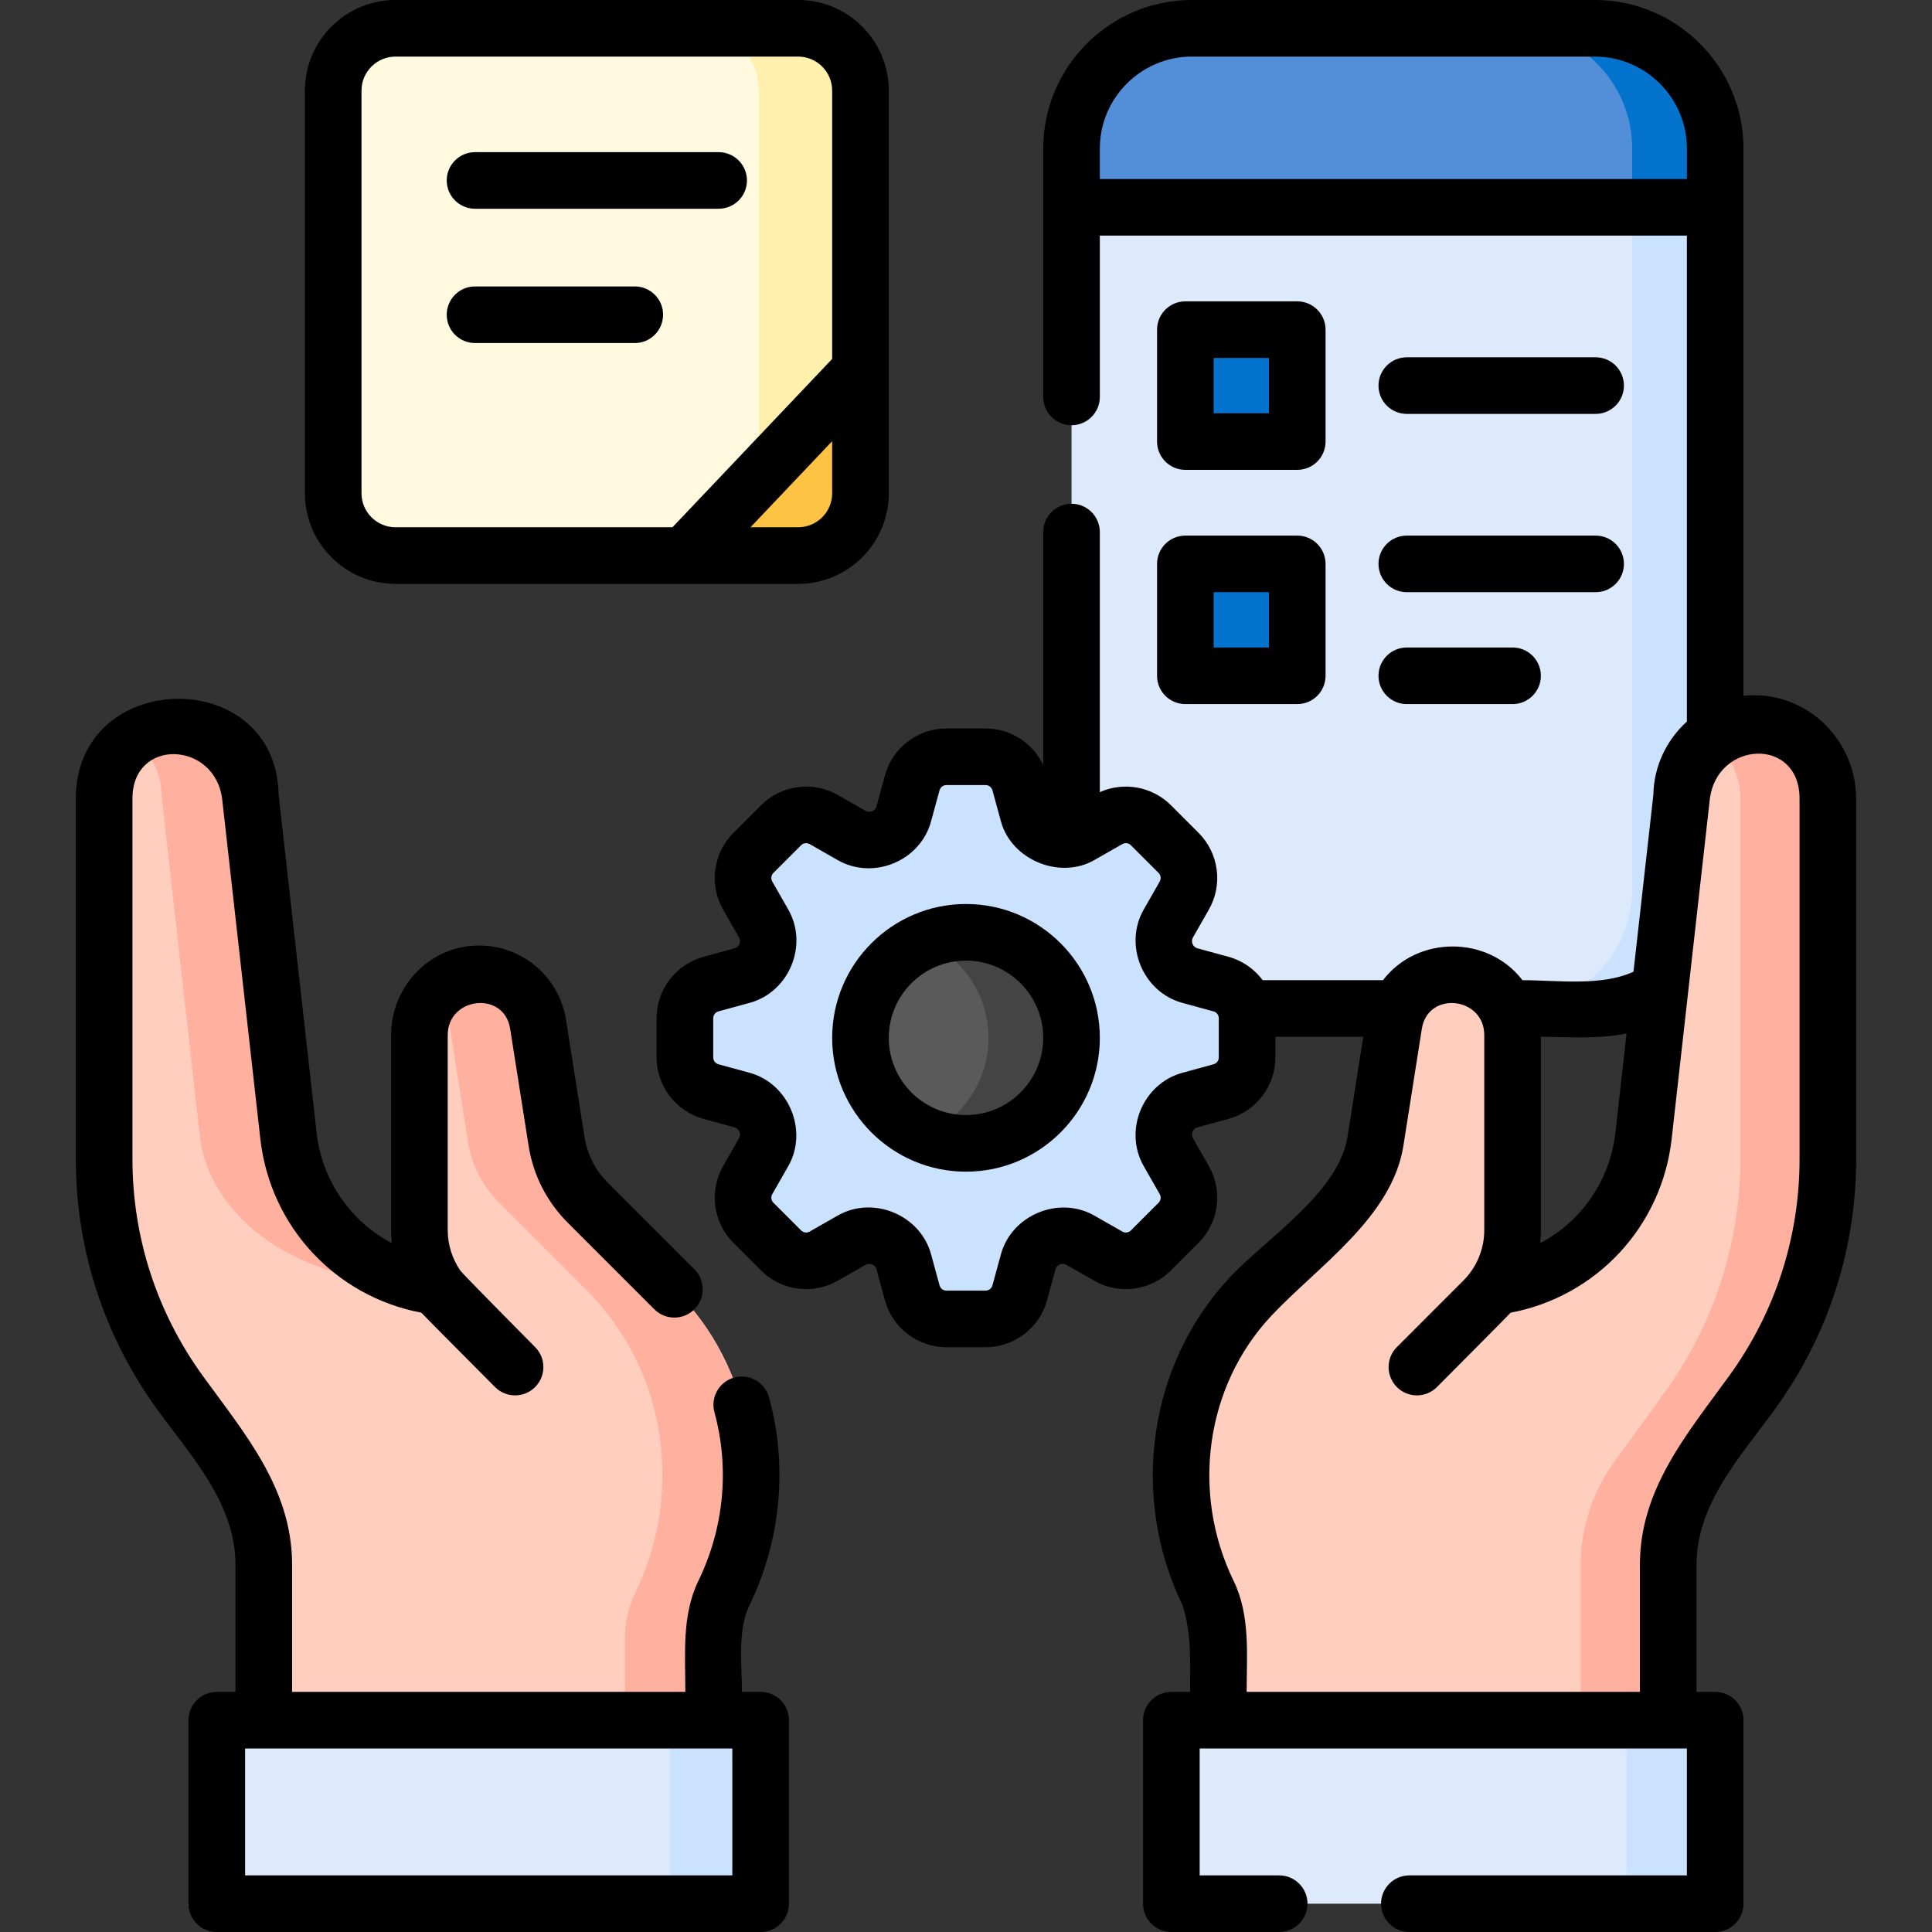 <svg id="Capa_1" enable-background="new 0 0 512 512" height="512" viewBox="0 0 512 512" width="512" xmlns="http://www.w3.org/2000/svg"><rect x="0" y="0" width="512" height="512" fill="#333333" stroke="none"/><g><g><path d="m454.55 54.94v180.43c0 17.61-14.28 31.89-31.9 31.89h-106.79c-17.61 0-31.89-14.28-31.89-31.89v-180.43l86.699-4.607z" fill="#ddeafb"/><path d="m454.55 54.94v180.43c0 17.61-14.28 31.89-31.9 31.89h-22c17.62 0 31.9-14.28 31.9-31.89v-180.43l10.25-7.117z" fill="#cbe2ff"/><path d="m454.55 39.39v15.55h-170.58v-15.55c0-17.61 14.28-31.89 31.89-31.89h106.79c17.62 0 31.9 14.28 31.9 31.89z" fill="#528fd8"/><g fill="#0473ce"><path d="m454.55 39.39v15.55h-22v-15.55c0-17.61-14.28-31.89-31.9-31.89h22c17.62 0 31.9 14.28 31.9 31.89z"/><path d="m314.133 87.362h29.654v29.654h-29.654z"/><path d="m314.133 149.438h29.654v29.654h-29.654z"/></g><path d="m228.03 24.01v74.1l-17.893 29.212-28.697 19.908h-76.63c-9.12 0-16.51-7.39-16.51-16.51v-106.71c0-9.12 7.39-16.51 16.51-16.51h106.72c9.11 0 16.5 7.39 16.5 16.51z" fill="#fff9df"/><path d="m228.03 24.01v74.1l-17.893 29.212-9.027-.832v-102.48c0-9.12-7.39-16.51-16.5-16.51h26.92c9.11 0 16.5 7.39 16.5 16.51z" fill="#fff0ad"/><path d="m228.03 98.11v32.61c0 9.12-7.39 16.51-16.5 16.51h-30.09l19.67-20.74z" fill="#ffc344"/><path d="m191.82 422.23c-1.78 3.66-2.7 7.67-2.7 11.74v21.9l-59.605 7.13-59.605-7.13v-41.18c0-9.73-3.07-19.21-8.78-27.09l-13.46-18.58c-13.05-18.01-20.07-39.67-20.07-61.91v-95.48c0-6.35 3.04-12.15 7.74-15.83 3.34-2.6 7.5-4.14 12.01-4.06 10.53.2 19 8.8 19 19.38l10.1 89.88c2.37 21.03 18.86 37.35 39.35 39.95-3.01-4.35-4.65-9.54-4.65-14.9v-51.74c0-4.15 1.55-8.01 4.14-10.93 2.67-3.03 6.45-5.03 10.74-5.28 4.24-.25 8.21 1.19 11.22 3.77 2.77 2.37 4.73 5.7 5.35 9.56l4.9 31.08c.97 6.13 3.85 11.8 8.25 16.2l22.97 22.96c.64.65 1.27 1.3 1.89 1.96 19.78 21.13 23.87 52.57 11.21 78.6z" fill="#ffcebf"/><path d="m115.8 340.95c-37.8 0-60.48-18.92-62.85-39.95l-10.1-89.88c0-6.23-2.94-11.78-7.51-15.32 3.34-2.6 7.5-4.14 12.01-4.06 10.53.2 19 8.8 19 19.38l10.1 89.88c2.37 21.03 18.86 37.35 39.35 39.95z" fill="#ffb09e"/><path d="m191.82 422.23c-1.78 3.66-2.7 7.67-2.7 11.74v21.9l-11.54 5.13-11.96-5.13v-21.9c0-4.07.92-8.08 2.7-11.74 12.66-26.03 8.57-57.47-11.21-78.6-.62-.66-1.25-1.31-1.89-1.96l-22.97-22.96c-4.4-4.4-7.28-10.07-8.25-16.2l-4.9-31.08c-.5-3.1-1.86-5.86-3.81-8.05 2.67-3.03 6.45-5.03 10.74-5.28 4.24-.25 8.21 1.19 11.22 3.77 2.77 2.37 4.73 5.7 5.35 9.56l4.9 31.08c.97 6.13 3.85 11.8 8.25 16.2l22.97 22.96c.64.65 1.27 1.3 1.89 1.96 19.78 21.13 23.87 52.57 11.21 78.6z" fill="#ffb09e"/><path d="m484.4 211.63v95.48c0 22.24-7.02 43.9-20.07 61.91l-13.46 18.58c-5.71 7.88-8.78 17.36-8.78 27.09v41.18l-59.605 7.13-59.605-7.13v-21.9c0-4.07-.92-8.08-2.7-11.74-12.66-26.03-8.57-57.47 11.21-78.6.62-.66 1.25-1.31 1.89-1.96l22.97-22.96c4.4-4.4 7.28-10.07 8.25-16.2l4.9-31.08c.62-3.86 2.58-7.19 5.35-9.56 3.01-2.58 6.98-4.02 11.22-3.77 8.43.49 14.88 7.76 14.88 16.21v51.74c0 5.36-1.64 10.55-4.65 14.9 20.49-2.6 36.98-18.92 39.35-39.95l10.1-89.88c0-6.3 3.01-11.91 7.67-15.44 3.16-2.41 7.07-3.86 11.33-3.94 10.87-.2 19.75 9.03 19.75 19.89z" fill="#ffcebf"/><path d="m484.4 211.63v95.48c0 22.24-7.02 43.9-20.07 61.91l-13.46 18.58c-5.71 7.88-8.78 17.36-8.78 27.09v41.18l-11.04 7.13-12.14-7.13v-41.18c0-9.73 3.07-19.21 8.78-27.09l13.46-18.58c13.05-18.01 20.07-39.67 20.07-61.91v-95.48c0-6.42-3.11-12.28-7.9-15.95 3.16-2.41 7.07-3.86 11.33-3.94 10.87-.2 19.75 9.03 19.75 19.89z" fill="#ffb09e"/><path d="m57.45 455.87h144.13v48.63h-144.13z" fill="#ddeafb"/><path d="m177.58 455.87h24v48.63h-24z" fill="#cbe2ff"/><path d="m310.42 455.87h144.13v48.63h-144.13z" fill="#ddeafb"/><path d="m431.05 455.87h23.5v48.63h-23.5z" fill="#cbe2ff"/><path d="m330.491 280.23v-10.386c0-4.229-2.83-7.935-6.909-9.049l-8.258-2.255c-2.794-.763-5.076-2.776-6.185-5.452-.012-.028-.023-.056-.035-.084-1.116-2.682-.931-5.726.51-8.248l4.245-7.434c2.097-3.673 1.477-8.294-1.513-11.284l-7.344-7.344c-2.99-2.99-7.612-3.61-11.285-1.513l-7.434 4.245c-2.522 1.44-5.567 1.626-8.249.51-.028-.012-.056-.023-.084-.035-2.676-1.109-4.689-3.39-5.452-6.185l-2.255-8.258c-1.114-4.08-4.82-6.909-9.049-6.909h-10.386c-4.229 0-7.935 2.83-9.049 6.909l-2.255 8.258c-.763 2.794-2.776 5.076-5.452 6.185-.028.012-.056.023-.083.035-2.682 1.116-5.726.931-8.248-.51l-7.434-4.245c-3.673-2.097-8.294-1.477-11.284 1.513l-7.344 7.344c-2.99 2.99-3.61 7.612-1.513 11.284l4.245 7.434c1.44 2.522 1.625 5.567.51 8.248-.012.028-.023.056-.035.084-1.109 2.676-3.39 4.689-6.185 5.452l-8.258 2.255c-4.08 1.114-6.909 4.82-6.909 9.049v10.386c0 4.229 2.83 7.935 6.909 9.049l8.258 2.255c2.794.763 5.076 2.776 6.185 5.452.012.028.023.056.035.084 1.116 2.682.931 5.726-.51 8.248l-4.245 7.434c-2.097 3.673-1.477 8.294 1.513 11.284l7.344 7.344c2.99 2.99 7.612 3.61 11.284 1.513l7.434-4.245c2.522-1.44 5.567-1.625 8.248-.51.028.012.056.023.083.035 2.676 1.109 4.689 3.39 5.452 6.185l2.255 8.258c1.114 4.08 4.82 6.909 9.049 6.909h10.386c4.229 0 7.935-2.83 9.049-6.909l2.255-8.258c.763-2.794 2.776-5.076 5.452-6.185.028-.012.056-.023.084-.035 2.682-1.116 5.726-.931 8.248.51l7.434 4.245c3.673 2.097 8.294 1.477 11.284-1.513l7.344-7.344c2.99-2.99 3.61-7.612 1.513-11.284l-4.245-7.434c-1.44-2.522-1.625-5.567-.51-8.249.012-.028.023-.056.035-.084 1.109-2.676 3.39-4.689 6.185-5.452l8.258-2.255c4.081-1.113 6.911-4.819 6.911-9.048z" fill="#cbe2ff"/><path d="m283.97 275.04c0 15.44-12.52 27.96-27.97 27.96-3.9 0-7.62-.8-11-2.25-9.98-4.27-16.97-14.17-16.97-25.71s6.99-21.45 16.97-25.72c3.38-1.45 7.1-2.25 11-2.25 15.45 0 27.97 12.52 27.97 27.97z" fill="#5a5a5a"/><path d="m283.97 275.04c0 15.44-12.52 27.96-27.97 27.96-3.9 0-7.62-.8-11-2.25 9.98-4.27 16.97-14.17 16.97-25.71s-6.99-21.45-16.97-25.72c3.38-1.45 7.1-2.25 11-2.25 15.45 0 27.97 12.52 27.97 27.97z" fill="#444"/></g><g><path d="m201.575 448.367h-4.955c0-6.954-1.212-16.36 1.947-22.856 8.386-17.254 10.247-36.856 5.241-55.196-1.09-3.995-5.217-6.354-9.21-5.261-3.996 1.091-6.352 5.214-5.261 9.21 4.049 14.834 2.535 30.705-4.261 44.689-4.431 9.115-3.456 19.596-3.456 29.414h-104.21v-33.675c0-20.185-12.523-34.689-23.667-50.078-12.196-16.831-18.643-36.716-18.643-57.506v-95.475c0-16.26 22.043-15.255 23.799.326l10.095 89.881c2.623 23.252 19.965 41.753 42.669 46.035.596.701 19.537 19.715 19.537 19.715 1.464 1.466 3.384 2.198 5.304 2.198 1.919 0 3.838-.732 5.302-2.195 2.93-2.929 2.931-7.678.002-10.606 0 0-19.173-19.342-19.807-20.253-2.149-3.126-3.347-6.882-3.347-10.683v-51.745c0-10.122 14.921-11.824 16.537-1.71l4.9 31.084c1.229 7.753 4.812 14.784 10.36 20.333l22.964 22.964c2.929 2.928 7.678 2.928 10.606 0 2.929-2.93 2.929-7.678 0-10.607l-22.964-22.963c-3.294-3.295-5.422-7.471-6.151-12.069l-4.902-31.094c-.877-5.483-3.676-10.482-7.88-14.075-4.602-3.936-10.477-5.909-16.534-5.557-12.301.716-21.937 11.123-21.937 23.694v51.745.002.001c0 1.139.057 2.269.167 3.387-10.831-5.71-18.48-16.495-19.922-29.278l-10.052-89.494c-.586-34.577-53.748-33.669-53.748.965v95.475c0 23.972 7.434 46.9 21.496 66.306 9.016 12.45 20.815 24.944 20.815 41.278v33.675h-4.955c-4.142 0-7.5 3.357-7.5 7.5v48.632c0 4.143 3.358 7.5 7.5 7.5h144.12c4.142 0 7.5-3.357 7.5-7.5v-48.633c.001-4.142-3.357-7.5-7.499-7.5zm-7.5 48.633h-129.12v-33.633h129.12z"/><path d="m483.602 191.932c-5.686-5.581-13.635-8.413-21.557-7.524v-145.017c0-21.72-17.671-39.391-39.391-39.391h-106.796c-21.72 0-39.391 17.671-39.391 39.391v65.799c0 4.143 3.358 7.5 7.5 7.5s7.5-3.357 7.5-7.5v-42.75h155.578v128.776c-5.347 4.844-8.762 11.787-8.892 19.453l-5.261 46.842c-8.512 3.94-20.366 2.249-29.436 2.249-9.034-11.86-27.828-11.964-36.945 0h-31.884c-2.199-2.947-5.347-5.184-9.071-6.201l-8.259-2.255c-1.173-.32-1.777-1.771-1.171-2.83l4.244-7.434c3.764-6.591 2.644-14.941-2.723-20.308l-7.343-7.343c-4.974-4.975-12.512-6.294-18.838-3.461v-68.928c0-4.143-3.358-7.5-7.5-7.5s-7.5 3.357-7.5 7.5v61.75c-2.745-5.83-8.669-9.703-15.273-9.703h-10.387c-7.589 0-14.285 5.112-16.285 12.434l-2.255 8.258c-.32 1.176-1.773 1.775-2.83 1.173l-7.435-4.246c-6.59-3.763-14.941-2.641-20.306 2.724l-7.344 7.344c-5.367 5.366-6.487 13.717-2.724 20.307l4.245 7.435c.601 1.053.013 2.507-1.172 2.83l-8.259 2.255c-7.321 2-12.434 8.696-12.434 16.285v10.387c0 7.588 5.113 14.284 12.434 16.284l8.256 2.254c1.174.321 1.78 1.771 1.174 2.831l-4.245 7.435c-3.763 6.591-2.643 14.94 2.723 20.306l7.344 7.346c5.366 5.367 13.718 6.485 20.306 2.723l7.436-4.245c1.055-.603 2.509-.005 2.83 1.172l2.255 8.26c2 7.32 8.696 12.433 16.284 12.433h10.387c7.588 0 14.285-5.112 16.285-12.434l2.254-8.258c.321-1.176 1.77-1.776 2.831-1.172l7.433 4.243c6.592 3.766 14.942 2.646 20.308-2.723l7.343-7.344c5.367-5.366 6.487-13.716 2.724-20.307l-4.245-7.435c-.604-1.059 0-2.51 1.172-2.83l8.259-2.255c7.321-2 12.434-8.696 12.434-16.284v-5.471h23.293l-4.188 26.571c-2.338 14.739-21.602 26.936-31.178 37.17-21.564 23.04-26.582 58.007-12.485 87.01 2.397 7.578 1.947 15.021 1.947 22.856h-4.955c-4.142 0-7.5 3.357-7.5 7.5v48.631c0 4.143 3.358 7.5 7.5 7.5h28.577c4.142 0 7.5-3.357 7.5-7.5s-3.358-7.5-7.5-7.5h-21.075v-33.633h129.12v33.633h-73.549c-4.142 0-7.5 3.357-7.5 7.5s3.358 7.5 7.5 7.5h81.049c4.142 0 7.5-3.357 7.5-7.5v-48.633c0-4.143-3.358-7.5-7.5-7.5h-4.955v-33.675c0-16.273 11.81-28.844 20.814-41.277 14.063-19.406 21.497-42.335 21.497-66.307v-95.475c0-7.343-3.025-14.524-8.299-19.701zm-192.135-144.493v-8.049c0-13.449 10.942-24.391 24.391-24.391h106.796c13.449 0 24.391 10.941 24.391 24.391v8.049zm139.588 226.42-2.954 26.3c-1.442 12.788-9.092 23.573-19.922 29.283.111-1.118.168-2.249.168-3.387v-.001-.002-51.292c7.352 0 15.469.673 22.708-.901zm-108.064 6.371c0 .845-.57 1.591-1.385 1.813l-8.26 2.256c-10.496 2.869-15.641 15.289-10.245 24.737l4.245 7.435c.419.734.295 1.664-.304 2.263l-7.344 7.344c-.598.599-1.527.725-2.263.303l-7.433-4.243c-9.37-5.351-21.899-.15-24.739 10.246l-2.254 8.258c-.223.816-.969 1.386-1.814 1.386h-10.387c-.845 0-1.592-.569-1.814-1.385l-2.255-8.26c-2.842-10.403-15.304-15.63-24.737-10.246l-7.436 4.245c-.734.42-1.663.294-2.261-.303l-7.345-7.346c-.598-.598-.722-1.527-.303-2.262l4.244-7.435c5.351-9.369.162-21.892-10.247-24.738l-8.258-2.255c-.816-.223-1.386-.969-1.386-1.813v-10.387c0-.846.57-1.592 1.385-1.814l8.258-2.255c10.483-2.861 15.641-15.293 10.248-24.738l-4.245-7.436c-.419-.733-.294-1.663.304-2.261l7.345-7.345c.598-.598 1.528-.72 2.261-.304l7.434 4.245c9.451 5.4 21.874.246 24.738-10.247l2.255-8.258c.223-.815.969-1.385 1.814-1.385h10.387c.846 0 1.592.569 1.814 1.385l2.255 8.259c2.786 10.199 15.591 15.472 24.738 10.246l7.433-4.244c.734-.419 1.665-.295 2.263.304l7.345 7.344c.598.598.722 1.527.303 2.262l-4.244 7.435c-5.388 9.435-.228 21.878 10.247 24.738l8.258 2.255c.816.223 1.386.969 1.386 1.814v10.387zm153.91 26.878c0 20.79-6.447 40.675-18.644 57.507-11.119 15.354-23.667 29.948-23.667 50.077v33.675h-104.211c0-9.867 1.005-20.238-3.456-29.413-11.4-23.455-7.404-51.667 9.944-70.202 12.322-13.146 32.033-26.102 35.043-45.078l4.896-31.061c1.618-10.122 16.54-8.442 16.54 1.693v51.745c0 4.923-2.007 9.78-5.492 13.266l-17.663 17.67c-2.929 2.929-2.928 7.678.002 10.606 1.464 1.464 3.383 2.195 5.302 2.195 1.92 0 3.84-.732 5.304-2.198 0 0 18.941-19.014 19.537-19.715 22.704-4.282 40.047-22.783 42.67-46.039l4.343-38.669c.011-.083.02-.165.028-.248l5.724-50.96c1.77-15.71 23.799-16.796 23.799-.326v95.475z"/><path d="m256 239.57c-19.557 0-35.467 15.91-35.467 35.467s15.91 35.467 35.467 35.467 35.467-15.91 35.467-35.467-15.91-35.467-35.467-35.467zm0 55.934c-11.286 0-20.467-9.182-20.467-20.467s9.181-20.467 20.467-20.467 20.467 9.182 20.467 20.467-9.181 20.467-20.467 20.467z"/><path d="m314.133 124.516h29.654c4.142 0 7.5-3.357 7.5-7.5v-29.655c0-4.143-3.358-7.5-7.5-7.5h-29.654c-4.142 0-7.5 3.357-7.5 7.5v29.654c0 4.143 3.358 7.501 7.5 7.501zm7.5-29.655h14.654v14.654h-14.654z"/><path d="m306.633 179.093c0 4.143 3.358 7.5 7.5 7.5h29.654c4.142 0 7.5-3.357 7.5-7.5v-29.654c0-4.143-3.358-7.5-7.5-7.5h-29.654c-4.142 0-7.5 3.357-7.5 7.5zm15-22.155h14.654v14.654h-14.654z"/><path d="m372.815 109.688h50.041c4.142 0 7.5-3.357 7.5-7.5s-3.358-7.5-7.5-7.5h-50.041c-4.142 0-7.5 3.357-7.5 7.5s3.358 7.5 7.5 7.5z"/><path d="m372.815 156.938h50.041c4.142 0 7.5-3.357 7.5-7.5s-3.358-7.5-7.5-7.5h-50.041c-4.142 0-7.5 3.357-7.5 7.5s3.358 7.5 7.5 7.5z"/><path d="m372.815 186.593h28.032c4.142 0 7.5-3.357 7.5-7.5s-3.358-7.5-7.5-7.5h-28.032c-4.142 0-7.5 3.357-7.5 7.5s3.358 7.5 7.5 7.5z"/><path d="m104.81 154.729h106.716c13.237 0 24.007-10.77 24.007-24.007v-106.715c0-13.237-10.769-24.007-24.007-24.007h-106.716c-13.237 0-24.007 10.77-24.007 24.007v106.716c0 13.237 10.77 24.006 24.007 24.006zm106.716-15h-12.634l21.641-22.814v13.807c0 4.967-4.04 9.007-9.007 9.007zm-115.723-115.722c0-4.967 4.041-9.007 9.007-9.007h106.716c4.966 0 9.007 4.04 9.007 9.007v71.113l-42.315 44.609h-73.408c-4.966 0-9.007-4.04-9.007-9.007z"/><path d="m125.888 55.322h64.56c4.142 0 7.5-3.357 7.5-7.5s-3.358-7.5-7.5-7.5h-64.56c-4.142 0-7.5 3.357-7.5 7.5s3.358 7.5 7.5 7.5z"/><path d="m125.888 90.908h42.335c4.142 0 7.5-3.357 7.5-7.5s-3.358-7.5-7.5-7.5h-42.335c-4.142 0-7.5 3.357-7.5 7.5s3.358 7.5 7.5 7.5z"/></g></g></svg>